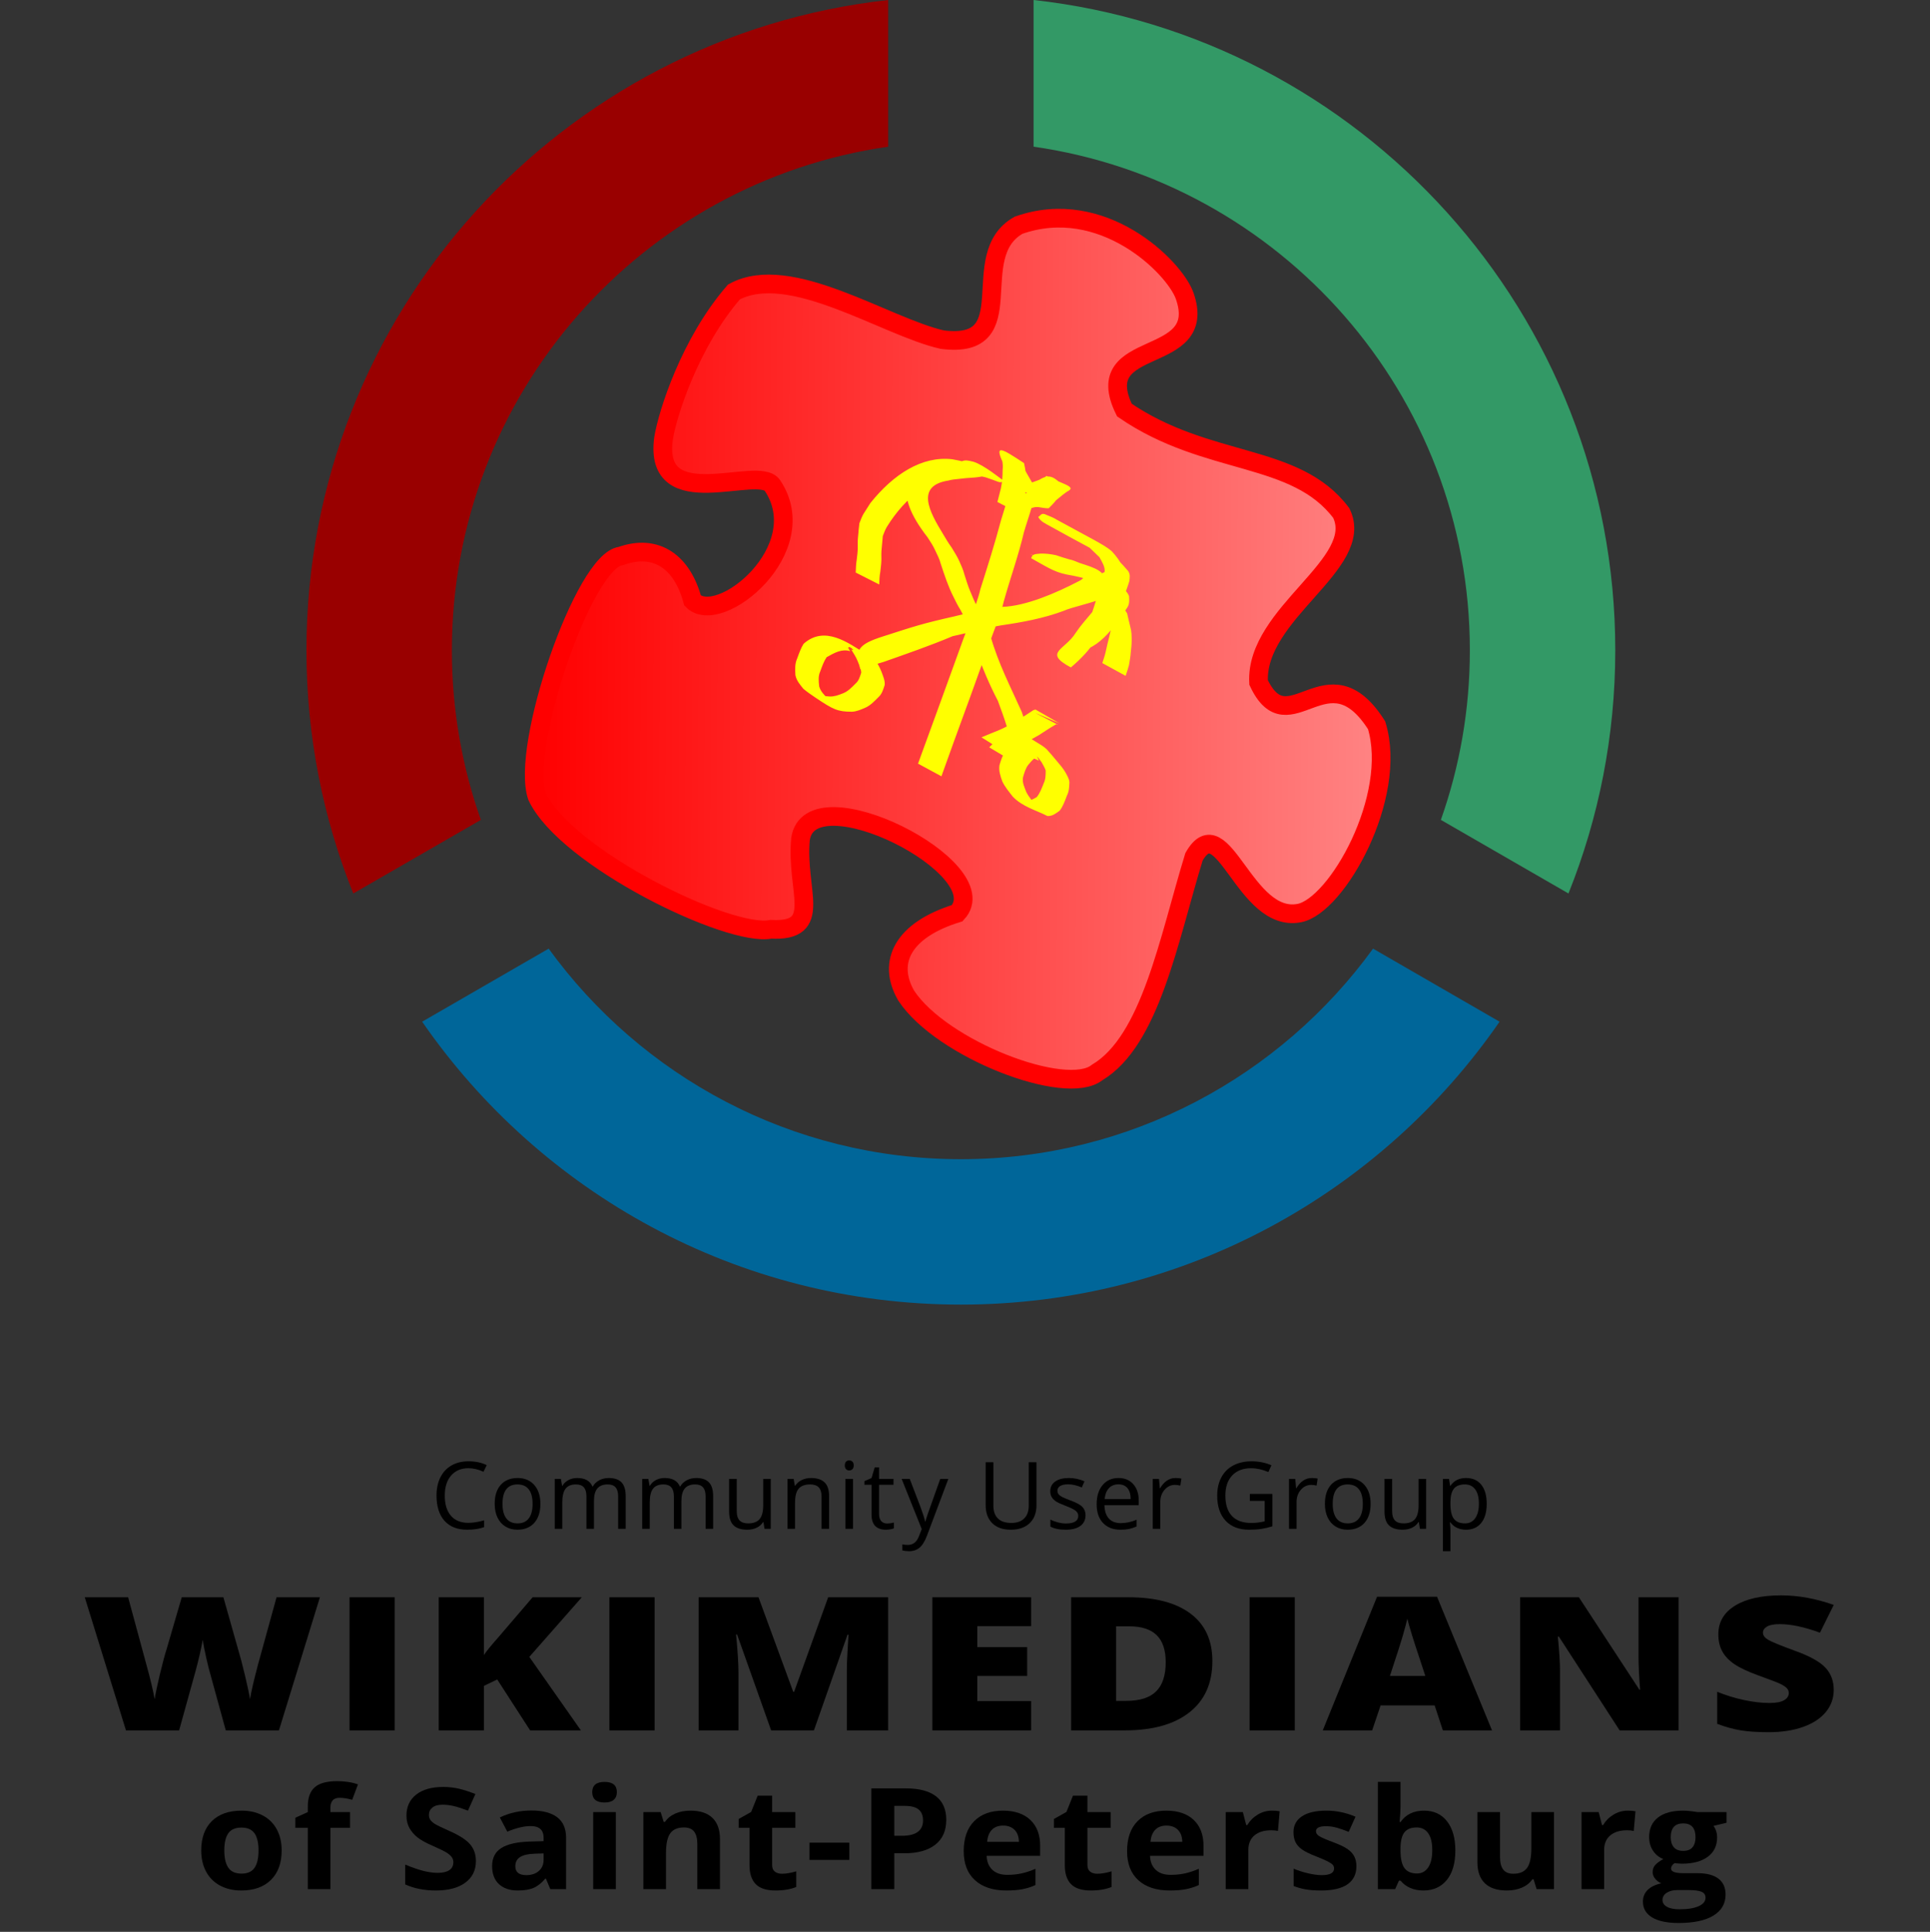 <?xml version="1.0" encoding="utf-8"?>
<!-- Generator: Adobe Illustrator 16.0.0, SVG Export Plug-In . SVG Version: 6.00 Build 0)  -->
<!DOCTYPE svg PUBLIC "-//W3C//DTD SVG 1.1//EN" "http://www.w3.org/Graphics/SVG/1.1/DTD/svg11.dtd">
<svg version="1.1"
	 id="svg2848" xmlns:svg="http://www.w3.org/2000/svg" xmlns:dc="http://purl.org/dc/elements/1.1/" xmlns:inkscape="http://www.inkscape.org/namespaces/inkscape" xmlns:rdf="http://www.w3.org/1999/02/22-rdf-syntax-ns#" xmlns:sodipodi="http://sodipodi.sourceforge.net/DTD/sodipodi-0.dtd" xmlns:cc="http://web.resource.org/cc/" sodipodi:docbase="/home/fizyk/anizo/wiki/SVG/promocja" inkscape:version="0.44.1" sodipodi:version="0.32" sodipodi:docname="Wikimedia_Community_Logo.svg"
	 xmlns="http://www.w3.org/2000/svg" xmlns:xlink="http://www.w3.org/1999/xlink" x="0px" y="0px" width="765.865px"
	 height="766.718px" viewBox="30.313 636.916 765.865 766.718" enable-background="new 30.313 636.916 765.865 766.718"
	 xml:space="preserve">
<rect x="30.313" y="636.916" width="765.865" height="766.718" fill="#333333" stroke="none"/>
<rect x="229.994" y="769.064" fill="none" width="100.625" height="205.408"/>
<sodipodi:namedview  height="900px" width="900px" pagecolor="#ffffff" bordercolor="#666666" gridtolerance="10.0" inkscape:cx="450" guidetolerance="10.0" inkscape:cy="450" objecttolerance="10.0" borderopacity="1.0" inkscape:zoom="0.51444444" id="base" inkscape:pageopacity="0.0" inkscape:pageshadow="2" inkscape:window-height="670" inkscape:window-width="950" inkscape:current-layer="svg2848" inkscape:window-x="0" inkscape:window-y="0">
	</sodipodi:namedview>
<g id="layer1" transform="matrix(2,0,0,2,-61.438,-67.125)">
	<path id="path4005" fill="#006699" d="M236.522,610.91c44.308,0,83.451-22.231,106.885-56.139l-25.104-14.499
		c-18.356,25.306-48.149,41.784-81.781,41.784c-33.633,0-63.426-16.478-81.783-41.784l-25.102,14.499
		C153.072,588.679,192.215,610.91,236.522,610.91z"/>
	<path id="path4003" fill="#339966" d="M357.077,529.325c5.983-14.92,9.286-31.205,9.286-48.256
		c0-66.798-50.522-121.865-115.414-129.048v29.107c48.915,7.011,86.562,49.096,86.562,99.941c0,11.798-2.029,23.122-5.753,33.65
		L357.077,529.325z"/>
	<path id="path3918" fill="#990000" d="M115.968,529.325l25.318-14.605c-3.723-10.528-5.751-21.853-5.751-33.65
		c0-50.845,37.646-92.93,86.561-99.941v-29.107c-64.893,7.184-115.415,62.25-115.415,129.048
		C106.681,498.12,109.985,514.405,115.968,529.325z"/>
</g>
<linearGradient id="path2335_1_" gradientUnits="userSpaceOnUse" x1="225.08" y1="-56.368" x2="590.12" y2="-56.368" gradientTransform="matrix(0.92 0.127 0.004 -0.94 35.835 783.841)">
	<stop  offset="0" style="stop-color:#FF0000"/>
	<stop  offset="1" style="stop-color:#FF8484"/>
</linearGradient>
<path id="path2335" fill="url(#path2335_1_)" stroke="#FF0000" stroke-width="7.419" d="M465.69,1062.566
	c21.162-12.636,28.346-52.676,38.423-85.59c11.451-20.049,20.093,26.476,41.749,22.333c14.942-2.8,39.352-46.191,30.721-74.538
	c-19.601-30.905-34.807,8.618-46.845-17.019c-1.389-27.531,42.657-47.029,32.821-67.205c-18.189-24.226-53.064-18.235-86.059-40.877
	c-14.38-29.356,34.015-16.756,23.881-45.435c-4.164-11.487-32.707-39.662-65.884-27.921c-21.403,12.038,2.743,49.53-30.274,45.398
	c-22.528-5.072-60.468-30.997-82.663-18.924c-17.421,20.072-26.361,48.234-27.956,58.195c-4.074,30.825,37.354,10.444,43.162,18.523
	c17.168,25.442-21.139,56.496-31.628,45.744c-3.971-14.931-14.15-22.781-28.449-17.651c-14.449,1.446-40.086,75.788-33.246,95.437
	c11.613,24.559,76.477,56.072,92.75,52.697c21.186,1.103,9.858-15.114,11.774-35.782c3.765-26.303,78.646,11.694,62.201,29.391
	c-21.701,6.702-27.91,19.509-20.244,32.742C403.856,1053.259,453.364,1072.47,465.69,1062.566z"/>
<path id="path5866" fill="#FFFF00" d="M439.776,838.034c-0.998,3.433-2.18,6.795-3.179,10.249
	c-2.18,9.308-5.429,18.212-7.987,27.404c-0.436,1.985-1.113,3.868-1.721,5.784c-0.907,2.571-1.859,5.107-2.824,7.666
	c-1.526,4.373-3.098,8.722-4.693,13.084c-0.746,2.009-1.412,4.017-2.158,6.013c-0.677,1.894-1.366,3.765-2.031,5.624
	c-0.688,1.813-1.354,3.694-2.02,5.53c-2.95,8.034-5.876,16.137-8.756,24.192c-0.161,0.506-0.345,0.976-0.505,1.446l-9.296-5.037
	c5.233-14.23,10.386-28.52,15.562-42.784c0.723-1.985,1.435-3.982,2.158-5.968c0.872-2.352,1.778-4.706,2.628-7.104
	c0.93-2.536,1.825-5.084,2.708-7.655c0.62-1.882,1.251-3.763,1.676-5.702c2.869-9.09,5.761-18.11,8.194-27.36
	c1.01-3.431,2.204-6.816,2.961-10.328L439.776,838.034z M432.983,934.515c-1.091-2.983-2.101-5.979-3.064-9.008
	c-1.079-3.489-2.33-6.966-3.626-10.455c-3.283-6.244-6.037-12.877-8.631-19.774c-1.423-3.327-2.559-6.702-3.649-10.121
	c-0.482-2.237-1.526-4.2-2.593-6.221c-1.056-1.652-1.871-3.385-2.754-5.152c-2.077-4.063-3.558-8.584-5.061-13.151
	c-0.459-1.848-1.366-3.535-2.181-5.278c-0.814-1.849-1.951-3.501-3.053-5.211c-14.058-18.029-9.708-27.933,8.883-29.608
	c1.607-0.093,3.167-0.322,4.706-0.529c1.549-0.71,2.972-0.183,4.636,0.173c4.166,1.274,10.822,6.748,11.946,7.518
	c-1.09,1.101-1.928,0.481-3.362-0.012c-1.239-0.471-2.467-0.873-3.707-1.308c-1.538-0.414-3.076-0.7-4.636-0.999
	c-1.951-0.62-3.891-0.597-5.842-0.54c-11.178,1.849-21.299,9.101-28.782,21.231c-0.677,1.124-1.102,2.387-1.583,3.593
	c-0.161,1.606-0.275,3.189-0.436,4.762c-0.184,1.491-0.161,3.052-0.126,4.567c-0.023,1.664-0.264,3.271-0.437,4.889
	c-0.321,1.63-0.378,3.282-0.424,5.004l-9.33-4.728c0.057-1.757,0.126-3.479,0.401-5.152c0.184-1.539,0.402-3.076,0.402-4.706
	c-0.012-1.562-0.035-3.133,0.149-4.659c0.161-1.688,0.276-3.374,0.505-5.038c0.505-1.297,0.964-2.594,1.641-3.753
	c0.93-1.423,1.825-2.846,2.732-4.292c9.123-11.385,20.416-18.752,32.442-17.375c1.503,0.275,3.042,0.597,4.556,0.941
	c1.228,0.424,2.513,0.814,3.787,1.159c0.838,0.401,2.02,0.757,2.594,1.457c15.848,9.065,10.007,5.509,6.151,3.741
	c-1.573-0.551-2.823-1.263-4.304-0.608c-1.595,0.299-3.179,0.539-4.832,0.632c-1.699,0.114-3.432,0.229-5.095,0.471
	c-1.458,0.171-2.938,0.251-4.361,0.666c-13.186,2.076-7.505,12.428-2.055,21.322c1.068,1.79,2.089,3.557,3.316,5.21
	c1.056,1.756,2.181,3.477,3.03,5.347c0.803,1.814,1.641,3.604,2.112,5.532c0.711,2.181,1.354,4.396,2.249,6.495
	c0.872,2.182,1.813,4.338,2.892,6.428c0.849,1.732,1.733,3.419,2.743,5.096c0.964,2.11,1.985,4.177,2.491,6.448
	c3.052,10.766,7.941,20.084,12.303,29.85c1.181,3.466,2.318,6.943,3.488,10.409c1.021,3.076,2.043,6.07,3.328,9.02L432.983,934.515z
	 M380.778,889.483c12.417-4.006,15.71-5.119,28.254-7.931c3.213-0.85,6.438-1.596,9.721-2.203c3.11-0.506,6.243-0.964,9.318-1.572
	c9.398-0.298,21.482-5.59,30.193-10.122c2.41-1.113,1.205-1.584,3.856-1.883c2.559,0.08,4.499-0.711,6.53-1.824
	c0.286-2.02-1.044-4.028-2.055-5.888c-18.041-17.72-15.275-12.118,7.104,0.906c1.516,1.412,2.881,2.962,4.234,4.512
	c0.976,1.444,0.677,2.513,0.54,4.05c-0.62,2.112-1.399,4.097-2.157,6.152c-1.848,6.024-3.328-1.963-4.924,4.028
	c-3.833,10.558-7.573,16.857-16.135,24.11c-11.145-5.968-2.342-6.886,1.87-13.657c1.986-2.983,4.35-5.588,6.599-8.296
	c1.848-1.894,3.247-4.259,4.545-6.646c1.101-1.354,0.678-2.536,0.551-4.132c-0.906-1.228-2.169-2.168-3.362-3.167
	c-2.192-2.56-17.089-10.547,4.876,2.192c-2.214-0.815-4.476-0.999-6.689-1.103c-1.596-0.046-3.156-0.563-4.717-0.997
	c-1.779-0.426-3.512-0.759-5.291-1.068c-5.291-1.044-8.595-3.443-14.15-6.483c0.62-1.871,1.928-1.606,3.719-1.825
	c2.043-0.068,4.107,0.195,6.174,0.643c1.722,0.631,3.501,1.124,5.222,1.641c1.412,0.265,2.766,0.873,4.145,1.446
	c6.746,2.192,9.696,3.019,10.948,8.229c-0.391,1.378,0.274,2.388,0.677,3.661c2.903,2.101,5.187,4.786,7.206,8.103
	c0.436,1.813,0.815,3.66,1.297,5.496c0.506,1.769,0.482,3.479,0.506,5.222c0,1.619-0.173,3.19-0.356,4.798
	c-0.115,1.675-0.414,3.305-0.7,4.969c-0.355,1.458-0.85,2.881-1.343,4.314l-9.25-5.072c0.437-1.388,0.931-2.73,1.274-4.199
	c1.824-9.066,5.325-15.562-0.919-19.797c-1.158-1.687-2.271-3.293-3.867-4.556c-1.227-1.044-2.559-2.054-3.477-3.489
	c-0.333-1.4-0.712-2.73-0.505-4.188c2.409,1.01,6.105,0.401,7.161,2.938c-1.332-0.608-2.652-1.319-4.052-1.652
	c-1.744-0.47-3.523-0.884-5.29-1.642c-2.032-0.481-3.993-1.021-6.049-0.871c-0.779,0.067-3.339,0.826-2.788-0.517
	c-16.273-8.688-8.791-4.212-4.293-3.328c1.746,0.31,3.49,0.666,5.234,0.941c1.596,0.481,3.109,1.031,4.67,1.217
	c2.307,0.125,4.58,0.229,6.875,0.859c4.51,2.376,9.594,4.006,13.461,7.862c1.193,1.17,2.56,2.18,3.169,3.844
	c0.103,1.87,0.229,3.339-0.907,4.854c-6.105,9.422-13.933,19.533-23.538,16.238c1.044-0.723,2.237-1.343,3.041-2.49
	c1.286-1.066,2.778-1.95,3.604-3.5c0.643-1.63,1.354-3.305,1.859-4.992c0.745-1.997,1.479-3.993,2.088-5.99
	c0.952-2.984,1.848-5.944,2.675-8.929c0.688-2.031,1.479-4.017,1.983-6.07c-0.206-1.217,0.346-2.112-0.826-3.202
	c-1.388-1.412-2.754-2.869-4.269-4.143c-0.265-0.207-0.551-0.426-0.849-0.631c2.777,1.491,5.589,2.994,8.377,4.532
	c-1.135-0.643-2.295-1.263-3.351-1.848c-2.055-1.102-4.028-2.17-5.991-3.271c-5.117-2.755-10.259-5.532-15.354-8.378
	c-1.676-0.964-3.626-1.732-4.579-3.58c1.066-0.632,1.228-1.905,3.293-0.815c1.423,0.563,2.801,1.09,4.133,1.939
	c4.956,2.686,9.938,5.359,14.872,8.068c2.33,1.33,4.763,2.593,6.887,4.406c1.823,1.951,3.339,4.04,4.556,6.461
	c1.204,2.468,2.525,4.648,1.71,7.149c-1.929,1.722-4.075,2.216-6.84,2.296c-2.548,0.298,2.926,1.423,0.551,2.444
	c-1.676,0.861-2.33-0.459-3.982,0.425c-1.905,1.228-12.842,3.719-14.885,4.809c-8.194,3.087-16.698,4.613-25.076,5.841
	c-3.293,0.585-6.552,1.263-9.766,2.112c-3.179,0.723-6.289,1.492-9.456,2.191c-9.031,3.821-18.212,6.967-27.394,10.213
	c-3.053,0.942-6.197,1.723-9.17,2.916C369.427,895.025,370.598,892.707,380.778,889.483z M369.244,896.666
	c0.458-2.8-4.074-4.223-1.492-1.285c-3.466-1.055-6.232,0.608-9.411,2.365c-1.125,1.663-1.813,3.649-2.524,5.6
	c-0.872,1.916-0.666,3.879-0.425,6.025c0.586,2.031,1.917,3.259,3.294,4.694c1.664,1.181,3.374,2.248,5.026,3.442
	c-14.689-6.887-8.813-4.373-4.177-4.155c1.824,0.069,3.454-0.55,5.072-1.182c2.123-0.758,3.661-2.388,5.21-3.96
	c1.297-1.101,1.721-2.696,2.249-4.314c-0.057-1.561-0.826-3.053-1.4-4.545c-0.666-1.698-1.675-3.213-2.628-4.762
	c-7.585-2.617,7.437,2.605,9.56,4.085c0.93,1.607,1.905,3.225,2.56,4.992c0.62,1.71,1.377,3.363,1.228,5.096
	c-0.597,1.824-1.079,3.593-2.479,4.831c-1.642,1.642-3.191,3.352-5.348,4.258c-1.676,0.711-3.328,1.469-5.222,1.537
	c-5.704,0-7.414-0.906-14.288-5.496c-1.653-1.125-3.374-2.272-4.958-3.615c-1.332-1.688-2.708-3.167-3.145-5.429
	c-0.115-2.283-0.252-4.464,0.666-6.506c0.757-2.044,1.458-4.133,2.593-5.923c8.32-7.391,17.582-0.527,25.145,4.339
	c1.526,1.228,3.041,2.421,4.602,3.626L369.244,896.666z M419.796,929.546c2.204-0.964,4.487-1.825,6.725-2.755
	c2.536-1.055,4.889-2.397,7.276-3.729c2.089-1.297,4.074-2.73,6.175-4.027c0.332-0.345,0.826-0.368,1.263-0.517
	c3.121,1.813,6.334,3.626,9.479,5.474l-9.64-4.143c3.018,1.561,6.048,3.121,9.043,4.705c-1.103,0.069,0.321-0.746-1.147,0.08
	c-2.158,1.251-4.178,2.605-6.278,3.971c-2.387,1.319-4.738,2.777-7.287,3.845c-2.204,0.884-4.418,1.733-6.542,2.789L419.796,929.546
	z M443.356,936.546c-2.203,0.62-3.58,2.192-5.003,3.925c-1.125,1.446-1.572,3.236-2.089,4.97c-0.378,2.077,0.586,3.901,1.308,5.818
	c1.079,2.134,2.629,3.845,4.166,5.646c-0.838-0.127,3.053,2.111,2.25,1.642c-2.273-1.193-4.5-2.618-6.726-3.972
	c1.858,0.391,2.984-0.517,4.43-1.286c1.332-1.561,2.042-3.637,2.823-5.576c0.734-1.561,0.758-3.179,0.758-5.005
	c-0.402-1.181-1.056-2.237-1.641-3.293c-1.091-1.561-2.318-2.983-3.524-4.406c-1.217-1.63-2.64-3.03-4.051-4.453
	c-1.205-1.01-2.547-1.699-3.89-2.479c12.979,6.69,9.26,2.938,4.843,5.933c-1.928,1.469-3.649,3.099-5.451,4.705l-8.699-5.198
	c1.688-1.63,3.409-3.34,5.199-4.912c4.832-4.166,5.521-1.917,13.84,3.042c1.308,0.803,2.64,1.549,3.788,2.662
	c1.377,1.526,2.685,3.029,3.972,4.613c1.25,1.503,2.568,2.961,3.533,4.682c0.62,1.206,1.4,2.399,1.491,3.753
	c-0.08,1.929-0.138,3.742-1.008,5.371c-0.793,2.09-1.539,4.27-2.87,5.944c-1.504,1.056-2.755,2.182-4.82,2.124
	c-4.521-2.329-9.984-3.685-13.817-7.758c-1.469-1.894-3.03-3.729-4.097-5.945c-0.769-2.203-1.526-4.315-1.125-6.542
	c0.585-1.87,1.113-3.799,2.33-5.336c1.4-1.825,2.823-3.568,5.038-4.361L443.356,936.546z M426.108,836.142
	c0.459-1.813,0.918-3.627,1.389-5.405c0.505-2.353,0.677-4.774,0.677-7.253c0.298-2.445-0.265-4.672-1.021-7.035
	c5.612,1.4,8.148,3.122,10.593,8.309c1.743,2.915,3.396,5.956,5.106,8.837c-7.517-4.844-8.021-3.19-0.125-6.243
	c5.244-3.225,6.197,0.046,11.957,4.063c-1.893,1.217-3.603,2.64-5.336,4.085c-0.86,1.171-1.927,2.146-2.88,3.146
	c-1.263,0.046-2.616-0.242-3.902-0.437c-1.548-0.229-2.847,0.321-4.211,0.804c-0.425,0.114-0.677,0.527-1.022,0.78l-9.112-5.383
	c0.345-0.355,0.62-0.86,1.125-1.067c1.389-0.597,2.72-1.331,4.384-1.216c1.251,0.091,2.547,0.022,3.764,0.643
	c0.815-0.666,2.112-1.492,2.811-2.686c1.733-1.469,3.536-2.892,5.291-4.281c7.976,4.039,13.577,4.442,5.876,7.15
	c-7.138,2.8-9.135,3.156-18.155-3.386c-1.549-3.041-3.259-6.024-5.003-8.985c-3.397-7.391-0.689-5.83,8.354,0.138
	c0.551,2.502,1.01,4.958,0.77,7.448c-0.036,2.536-0.116,5.049-0.655,7.448c-0.471,1.79-0.999,3.58-1.262,5.439L426.108,836.142z"/>
<g>
	<path d="M216.179,1219.633c-2.895,0-5.179,0.967-6.855,2.9c-1.675,1.933-2.513,4.58-2.513,7.939c0,3.457,0.808,6.128,2.423,8.013
		c1.615,1.886,3.918,2.827,6.909,2.827c1.837,0,3.933-0.331,6.287-0.993v2.692c-1.826,0.686-4.077,1.029-6.755,1.029
		c-3.879,0-6.873-1.181-8.98-3.541s-3.162-5.715-3.162-10.063c0-2.723,0.507-5.107,1.522-7.154c1.015-2.048,2.48-3.626,4.396-4.734
		c1.916-1.107,4.17-1.662,6.765-1.662c2.762,0,5.176,0.506,7.242,1.518l-1.297,2.639
		C220.166,1220.104,218.173,1219.633,216.179,1219.633z"/>
	<path d="M244.758,1233.762c0,3.228-0.811,5.748-2.432,7.561c-1.621,1.813-3.861,2.719-6.72,2.719c-1.765,0-3.333-0.416-4.702-1.246
		c-1.369-0.832-2.426-2.023-3.171-3.578c-0.745-1.553-1.117-3.372-1.117-5.455c0-3.229,0.804-5.742,2.414-7.543
		c1.609-1.801,3.843-2.701,6.702-2.701c2.762,0,4.957,0.922,6.584,2.764C243.944,1228.125,244.758,1230.617,244.758,1233.762z
		 M229.715,1233.762c0,2.529,0.504,4.456,1.513,5.781c1.009,1.324,2.492,1.986,4.45,1.986s3.444-0.659,4.458-1.978
		c1.015-1.319,1.522-3.249,1.522-5.79c0-2.518-0.507-4.43-1.522-5.736c-1.015-1.307-2.513-1.961-4.495-1.961
		c-1.958,0-3.435,0.645-4.432,1.934C230.213,1229.287,229.715,1231.208,229.715,1233.762z"/>
	<path d="M275.613,1243.68v-12.881c0-1.578-0.336-2.762-1.009-3.551c-0.672-0.788-1.717-1.184-3.134-1.184
		c-1.862,0-3.237,0.536-4.125,1.608c-0.889,1.072-1.333,2.722-1.333,4.95v11.057h-2.991v-12.881c0-1.578-0.336-2.762-1.009-3.551
		c-0.673-0.788-1.724-1.184-3.153-1.184c-1.874,0-3.246,0.563-4.116,1.689c-0.871,1.127-1.306,2.973-1.306,5.537v10.389h-2.991
		v-19.801h2.432l0.486,2.71h0.145c0.564-0.964,1.36-1.716,2.387-2.259c1.027-0.541,2.177-0.813,3.45-0.813
		c3.087,0,5.104,1.12,6.053,3.36h0.144c0.588-1.036,1.441-1.854,2.558-2.457c1.117-0.603,2.39-0.903,3.819-0.903
		c2.234,0,3.906,0.575,5.017,1.726s1.667,2.989,1.667,5.519v12.918H275.613z"/>
	<path d="M310.316,1243.68v-12.881c0-1.578-0.336-2.762-1.009-3.551c-0.672-0.788-1.717-1.184-3.134-1.184
		c-1.862,0-3.237,0.536-4.125,1.608c-0.889,1.072-1.333,2.722-1.333,4.95v11.057h-2.991v-12.881c0-1.578-0.336-2.762-1.009-3.551
		c-0.673-0.788-1.724-1.184-3.153-1.184c-1.874,0-3.246,0.563-4.116,1.689c-0.871,1.127-1.306,2.973-1.306,5.537v10.389h-2.991
		v-19.801h2.432l0.486,2.71h0.145c0.564-0.964,1.36-1.716,2.387-2.259c1.027-0.541,2.177-0.813,3.45-0.813
		c3.087,0,5.104,1.12,6.053,3.36h0.144c0.588-1.036,1.441-1.854,2.558-2.457c1.117-0.603,2.39-0.903,3.819-0.903
		c2.234,0,3.906,0.575,5.017,1.726s1.667,2.989,1.667,5.519v12.918H310.316z"/>
	<path d="M322.669,1223.879v12.846c0,1.613,0.366,2.818,1.099,3.613c0.732,0.795,1.879,1.191,3.441,1.191
		c2.065,0,3.576-0.565,4.531-1.697c0.955-1.133,1.432-2.981,1.432-5.547v-10.406h2.99v19.801h-2.468l-0.433-2.656h-0.162
		c-0.612,0.977-1.462,1.723-2.549,2.24c-1.087,0.519-2.327,0.777-3.72,0.777c-2.402,0-4.201-0.572-5.396-1.717
		c-1.195-1.144-1.792-2.975-1.792-5.492v-12.953H322.669z"/>
	<path d="M356.324,1243.68v-12.809c0-1.614-0.367-2.818-1.099-3.613c-0.733-0.795-1.88-1.193-3.441-1.193
		c-2.066,0-3.579,0.561-4.54,1.681c-0.961,1.12-1.441,2.969-1.441,5.546v10.389h-2.991v-19.801h2.432l0.486,2.71h0.145
		c0.612-0.976,1.471-1.731,2.576-2.268c1.104-0.535,2.335-0.804,3.693-0.804c2.378,0,4.167,0.575,5.369,1.726
		c1.201,1.15,1.801,2.989,1.801,5.519v12.918H356.324z"/>
	<path d="M365.556,1218.514c0-0.688,0.168-1.189,0.504-1.509c0.336-0.319,0.757-0.479,1.261-0.479c0.48,0,0.895,0.163,1.243,0.488
		s0.522,0.825,0.522,1.5c0,0.674-0.174,1.177-0.522,1.508c-0.348,0.332-0.763,0.497-1.243,0.497c-0.504,0-0.925-0.165-1.261-0.497
		C365.724,1219.69,365.556,1219.188,365.556,1218.514z M368.799,1243.68h-2.991v-19.801h2.991V1243.68z"/>
	<path d="M382.318,1241.566c0.528,0,1.039-0.039,1.531-0.118c0.493-0.078,0.883-0.159,1.171-0.243v2.294
		c-0.324,0.156-0.801,0.286-1.432,0.389c-0.63,0.102-1.198,0.153-1.702,0.153c-3.819,0-5.729-2.018-5.729-6.053v-11.779h-2.828
		v-1.445l2.828-1.246l1.261-4.228h1.729v4.589h5.729v2.33h-5.729v11.653c0,1.192,0.282,2.107,0.847,2.746
		C380.559,1241.247,381.333,1241.566,382.318,1241.566z"/>
	<path d="M388.112,1223.879h3.207l4.324,11.291c0.949,2.578,1.537,4.438,1.765,5.583h0.145c0.156-0.614,0.483-1.665,0.981-3.152
		s2.129-6.062,4.891-13.722h3.207l-8.485,22.547c-0.841,2.229-1.823,3.809-2.945,4.742c-1.123,0.934-2.501,1.4-4.134,1.4
		c-0.913,0-1.814-0.103-2.703-0.307v-2.403c0.661,0.145,1.399,0.217,2.216,0.217c2.054,0,3.519-1.156,4.396-3.469l1.099-2.818
		L388.112,1223.879z"/>
	<path d="M441.605,1217.267v17.091c0,3.011-0.907,5.378-2.72,7.1c-1.814,1.723-4.306,2.584-7.477,2.584
		c-3.17,0-5.624-0.867-7.359-2.602c-1.736-1.734-2.604-4.119-2.604-7.154v-17.019h3.063v17.235c0,2.204,0.6,3.896,1.801,5.076
		c1.201,1.181,2.966,1.771,5.296,1.771c2.222,0,3.933-0.594,5.134-1.78c1.201-1.186,1.802-2.888,1.802-5.104v-17.199H441.605z"/>
	<path d="M461.076,1238.277c0,1.844-0.684,3.265-2.053,4.264c-1.369,1-3.291,1.5-5.766,1.5c-2.618,0-4.66-0.416-6.125-1.246v-2.783
		c0.948,0.482,1.966,0.861,3.053,1.139s2.136,0.416,3.144,0.416c1.561,0,2.762-0.25,3.604-0.75c0.84-0.5,1.26-1.262,1.26-2.285
		c0-0.771-0.332-1.431-0.998-1.979c-0.668-0.548-1.967-1.195-3.9-1.942c-1.838-0.687-3.145-1.285-3.919-1.798
		c-0.775-0.512-1.351-1.093-1.729-1.743s-0.567-1.427-0.567-2.331c0-1.613,0.654-2.887,1.963-3.82s3.104-1.4,5.387-1.4
		c2.125,0,4.203,0.434,6.232,1.301l-1.063,2.439c-1.982-0.819-3.777-1.229-5.387-1.229c-1.418,0-2.486,0.223-3.207,0.668
		c-0.72,0.445-1.081,1.06-1.081,1.843c0,0.53,0.135,0.981,0.405,1.354c0.271,0.374,0.706,0.729,1.306,1.066
		c0.6,0.337,1.754,0.825,3.459,1.463c2.342,0.855,3.924,1.717,4.746,2.584C460.666,1235.875,461.076,1236.965,461.076,1238.277z"/>
	<path d="M474.928,1244.041c-2.919,0-5.222-0.892-6.909-2.674s-2.531-4.258-2.531-7.426c0-3.191,0.784-5.727,2.352-7.605
		s3.672-2.818,6.314-2.818c2.474,0,4.432,0.816,5.872,2.448c1.441,1.632,2.162,3.784,2.162,6.458v1.897h-13.602
		c0.061,2.324,0.646,4.089,1.757,5.294c1.11,1.204,2.675,1.807,4.693,1.807c2.125,0,4.227-0.446,6.305-1.338v2.674
		c-1.057,0.458-2.057,0.786-2.999,0.985C477.399,1243.941,476.261,1244.041,474.928,1244.041z M474.117,1226.029
		c-1.586,0-2.85,0.518-3.792,1.553c-0.943,1.036-1.499,2.47-1.667,4.301h10.323c0-1.892-0.421-3.34-1.262-4.346
		C476.879,1226.532,475.678,1226.029,474.117,1226.029z"/>
	<path d="M496.758,1223.518c0.877,0,1.664,0.072,2.36,0.217l-0.414,2.782c-0.817-0.181-1.538-0.271-2.162-0.271
		c-1.598,0-2.964,0.65-4.099,1.951s-1.702,2.92-1.702,4.859v10.623h-2.99v-19.801h2.468l0.343,3.668h0.144
		c0.732-1.289,1.615-2.283,2.648-2.981C494.386,1223.867,495.522,1223.518,496.758,1223.518z"/>
	<path d="M526.275,1229.841h8.953v12.845c-1.394,0.446-2.811,0.783-4.252,1.012c-1.44,0.229-3.11,0.344-5.008,0.344
		c-3.987,0-7.092-1.189-9.313-3.568c-2.223-2.378-3.333-5.712-3.333-10c0-2.746,0.55-5.151,1.648-7.217s2.681-3.644,4.747-4.733
		c2.065-1.09,4.485-1.636,7.26-1.636c2.811,0,5.429,0.519,7.854,1.555l-1.188,2.709c-2.379-1.012-4.666-1.518-6.864-1.518
		c-3.207,0-5.711,0.958-7.512,2.873c-1.802,1.915-2.703,4.57-2.703,7.967c0,3.565,0.868,6.27,2.604,8.112s4.284,2.765,7.647,2.765
		c1.825,0,3.609-0.211,5.351-0.633v-8.13h-5.891V1229.841z"/>
	<path d="M550.827,1223.518c0.877,0,1.664,0.072,2.36,0.217l-0.414,2.782c-0.817-0.181-1.538-0.271-2.162-0.271
		c-1.598,0-2.964,0.65-4.099,1.951s-1.702,2.92-1.702,4.859v10.623h-2.99v-19.801h2.468l0.343,3.668h0.144
		c0.732-1.289,1.615-2.283,2.648-2.981C548.455,1223.867,549.591,1223.518,550.827,1223.518z"/>
	<path d="M574.203,1233.762c0,3.228-0.811,5.748-2.432,7.561c-1.622,1.813-3.862,2.719-6.72,2.719c-1.766,0-3.333-0.416-4.702-1.246
		c-1.369-0.832-2.426-2.023-3.171-3.578c-0.744-1.553-1.117-3.372-1.117-5.455c0-3.229,0.805-5.742,2.414-7.543
		s3.844-2.701,6.702-2.701c2.762,0,4.957,0.922,6.584,2.764C573.39,1228.125,574.203,1230.617,574.203,1233.762z M559.16,1233.762
		c0,2.529,0.505,4.456,1.514,5.781c1.009,1.324,2.492,1.986,4.449,1.986c1.958,0,3.444-0.659,4.459-1.978
		c1.015-1.319,1.522-3.249,1.522-5.79c0-2.518-0.508-4.43-1.522-5.736s-2.513-1.961-4.494-1.961c-1.958,0-3.436,0.645-4.432,1.934
		C559.659,1229.287,559.16,1231.208,559.16,1233.762z"/>
	<path d="M582.74,1223.879v12.846c0,1.613,0.366,2.818,1.099,3.613s1.879,1.191,3.44,1.191c2.065,0,3.576-0.565,4.531-1.697
		c0.954-1.133,1.432-2.981,1.432-5.547v-10.406h2.991v19.801h-2.469l-0.432-2.656h-0.162c-0.613,0.977-1.463,1.723-2.55,2.24
		c-1.087,0.519-2.327,0.777-3.72,0.777c-2.402,0-4.201-0.572-5.396-1.717c-1.195-1.144-1.793-2.975-1.793-5.492v-12.953H582.74z"/>
	<path d="M612.072,1244.041c-1.285,0-2.459-0.238-3.522-0.714c-1.063-0.476-1.954-1.207-2.675-2.194h-0.216
		c0.144,1.156,0.216,2.252,0.216,3.287v8.148h-2.99v-28.689h2.432l0.414,2.71h0.145c0.769-1.084,1.663-1.867,2.685-2.349
		c1.021-0.481,2.191-0.723,3.513-0.723c2.618,0,4.639,0.897,6.062,2.691c1.424,1.795,2.135,4.313,2.135,7.553
		c0,3.252-0.724,5.778-2.17,7.578C616.65,1243.141,614.642,1244.041,612.072,1244.041z M611.639,1226.064
		c-2.018,0-3.477,0.561-4.378,1.681c-0.9,1.12-1.363,2.902-1.387,5.348v0.669c0,2.781,0.462,4.772,1.387,5.971
		s2.408,1.797,4.45,1.797c1.705,0,3.041-0.692,4.008-2.077s1.45-3.294,1.45-5.728c0-2.469-0.483-4.362-1.45-5.682
		C614.752,1226.725,613.393,1226.064,611.639,1226.064z"/>
	<path d="M141.001,1323.68h-21.092l-6.323-23.017c-0.301-0.963-0.775-2.878-1.423-5.745c-0.648-2.866-1.122-5.263-1.422-7.19
		c-0.242,1.566-0.633,3.511-1.175,5.835c-0.542,2.325-1.077,4.463-1.603,6.414c-0.527,1.951-2.718,9.853-6.572,23.703H80.298
		l-16.35-52.826h17.208l7.182,26.485c1.626,5.854,2.739,10.515,3.342,13.983c0.391-2.457,1.091-5.793,2.101-10.009
		c1.008-4.215,1.949-7.708,2.823-10.479l5.827-19.981h16.53l5.646,19.981c0.963,3.204,1.942,6.901,2.936,11.093
		c0.993,4.191,1.655,7.323,1.987,9.395c0.391-2.674,1.46-7.311,3.207-13.911l7.317-26.558h17.208L141.001,1323.68z"/>
	<path d="M169.007,1323.68v-52.826h17.931v52.826H169.007z"/>
	<path d="M260.823,1323.68h-20.145l-13.053-20.198l-5.284,2.529v17.669h-17.931v-52.826h17.931v22.944
		c0.903-1.421,2.725-3.673,5.465-6.757l13.866-16.188h19.512l-20.822,23.667L260.823,1323.68z"/>
	<path d="M272.14,1323.68v-52.826h17.931v52.826H272.14z"/>
	<path d="M336.315,1323.68l-13.505-38.048h-0.406c0.632,6.48,0.948,11.515,0.948,15.104v22.944h-15.808v-52.826h23.757
		l13.775,37.506h0.361l13.505-37.506h23.803v52.826H366.35v-23.161c0-1.204,0.022-2.541,0.068-4.011
		c0.045-1.469,0.249-5.07,0.61-10.804h-0.407l-13.324,37.976H336.315z"/>
	<path d="M439.489,1323.68h-39.204v-52.826h39.204v11.454h-21.364v8.311h19.783v11.454h-19.783v9.973h21.364V1323.68z"/>
	<path d="M511.412,1296.146c0,8.816-3.033,15.609-9.102,20.379c-6.066,4.77-14.596,7.154-25.586,7.154h-21.363v-52.826h22.854
		c10.6,0,18.781,2.168,24.549,6.504C508.53,1281.693,511.412,1287.957,511.412,1296.146z M492.895,1296.652
		c0-4.842-1.197-8.431-3.592-10.768c-2.393-2.336-6.029-3.505-10.906-3.505h-5.195v29.593h3.975c5.42,0,9.395-1.259,11.924-3.775
		C491.629,1305.68,492.895,1301.832,492.895,1296.652z"/>
	<path d="M526.179,1323.68v-52.826h17.931v52.826H526.179z"/>
	<path d="M602.865,1323.68l-3.252-9.9h-21.454l-3.343,9.9h-19.602l21.544-53.043h23.803l21.815,53.043H602.865z M595.908,1302.072
		l-2.845-8.672c-0.663-1.927-1.469-4.42-2.417-7.479c-0.948-3.059-1.573-5.251-1.874-6.576c-0.271,1.229-0.807,3.252-1.604,6.07
		c-0.798,2.818-2.567,8.371-5.307,16.657H595.908z"/>
	<path d="M696.416,1323.68H673.02l-24.119-37.217h-0.406c0.572,5.854,0.858,10.322,0.858,13.405v23.812h-15.808v-52.826h23.305
		l24.029,36.711h0.271c-0.422-5.323-0.632-9.599-0.632-12.827v-23.884h15.898V1323.68z"/>
	<path d="M757.983,1307.637c0,3.276-1.038,6.185-3.116,8.727c-2.077,2.541-5.074,4.516-8.987,5.926
		c-3.915,1.408-8.507,2.113-13.776,2.113c-4.396,0-8.085-0.247-11.065-0.74c-2.98-0.494-6.083-1.355-9.305-2.584v-12.719
		c3.402,1.397,6.94,2.487,10.614,3.27c3.674,0.783,7.046,1.175,10.117,1.175c2.649,0,4.592-0.367,5.827-1.103
		c1.233-0.734,1.852-1.68,1.852-2.836c0-0.723-0.249-1.355-0.745-1.896c-0.497-0.543-1.295-1.09-2.395-1.645
		c-1.1-0.554-4.027-1.686-8.784-3.396c-4.307-1.565-7.536-3.083-9.688-4.553c-2.153-1.469-3.749-3.155-4.787-5.059
		c-1.039-1.902-1.559-4.155-1.559-6.757c0-4.865,2.213-8.659,6.64-11.382c4.426-2.722,10.508-4.083,18.247-4.083
		c6.835,0,13.805,1.265,20.911,3.794l-5.465,11.021c-6.173-2.264-11.502-3.396-15.988-3.396c-2.319,0-4.005,0.325-5.059,0.976
		c-1.055,0.65-1.581,1.458-1.581,2.421c0,1.036,0.67,1.964,2.01,2.782c1.34,0.819,4.976,2.313,10.907,4.48
		c5.691,2.048,9.644,4.246,11.856,6.594C756.876,1301.115,757.983,1304.072,757.983,1307.637z"/>
	<path d="M142.085,1371.34c0,4.977-1.414,8.869-4.24,11.676c-2.827,2.808-6.763,4.211-11.809,4.211
		c-3.161,0-5.948-0.643-8.363-1.928s-4.27-3.131-5.565-5.537c-1.296-2.406-1.944-5.213-1.944-8.422
		c0-4.994,1.403-8.877,4.211-11.648c2.807-2.771,6.753-4.156,11.838-4.156c3.161,0,5.948,0.639,8.363,1.914
		c2.415,1.276,4.27,3.108,5.565,5.496C141.437,1365.334,142.085,1368.132,142.085,1371.34z M119.323,1371.34
		c0,3.026,0.535,5.314,1.605,6.863c1.07,1.55,2.812,2.324,5.227,2.324c2.395,0,4.117-0.77,5.168-2.311
		c1.05-1.54,1.575-3.832,1.575-6.877c0-3.025-0.53-5.295-1.59-6.809c-1.06-1.513-2.797-2.27-5.212-2.27
		c-2.396,0-4.123,0.752-5.183,2.256S119.323,1368.296,119.323,1371.34z"/>
	<path d="M169.212,1362.371h-7.774v24.309h-8.981v-24.309h-4.947v-4.02l4.947-2.242v-2.242c0-3.481,0.923-6.024,2.768-7.629
		c1.845-1.604,4.8-2.406,8.864-2.406c3.102,0,5.86,0.429,8.275,1.285l-2.297,6.125c-1.806-0.528-3.475-0.793-5.006-0.793
		c-1.276,0-2.199,0.352-2.768,1.053c-0.569,0.702-0.854,1.6-0.854,2.693v1.914h7.774V1362.371z"/>
	<path d="M219.166,1375.578c0,3.609-1.398,6.453-4.196,8.531c-2.798,2.078-6.69,3.117-11.676,3.117
		c-4.594,0-8.657-0.802-12.191-2.406v-7.875c2.905,1.203,5.364,2.051,7.376,2.543c2.012,0.492,3.853,0.738,5.521,0.738
		c2.002,0,3.538-0.355,4.608-1.066c1.07-0.711,1.605-1.768,1.605-3.172c0-0.783-0.236-1.48-0.707-2.092
		c-0.471-0.61-1.163-1.198-2.076-1.764c-0.913-0.564-2.773-1.467-5.581-2.707c-2.631-1.148-4.604-2.251-5.919-3.309
		c-1.315-1.057-2.366-2.287-3.151-3.691c-0.785-1.403-1.178-3.044-1.178-4.922c0-3.536,1.291-6.316,3.873-8.34
		c2.581-2.023,6.149-3.035,10.704-3.035c2.238,0,4.373,0.246,6.405,0.738c2.032,0.492,4.156,1.186,6.375,2.078l-2.945,6.59
		c-2.297-0.875-4.196-1.485-5.698-1.832c-1.502-0.346-2.979-0.52-4.432-0.52c-1.728,0-3.053,0.374-3.976,1.121
		c-0.923,0.748-1.384,1.723-1.384,2.926c0,0.748,0.187,1.399,0.56,1.955c0.373,0.557,0.967,1.094,1.782,1.613
		c0.814,0.52,2.743,1.454,5.786,2.803c4.024,1.787,6.783,3.578,8.275,5.373C218.42,1370.771,219.166,1372.972,219.166,1375.578z"/>
	<path d="M248.678,1386.68l-1.737-4.156h-0.236c-1.512,1.769-3.067,2.994-4.667,3.678s-3.686,1.025-6.257,1.025
		c-3.161,0-5.649-0.838-7.465-2.516c-1.816-1.677-2.724-4.064-2.724-7.164c0-3.244,1.222-5.637,3.667-7.178
		c2.444-1.54,6.129-2.393,11.057-2.557l5.713-0.164v-1.34c0-3.099-1.708-4.648-5.124-4.648c-2.631,0-5.723,0.738-9.276,2.215
		l-2.974-5.633c3.788-1.841,7.99-2.762,12.603-2.762c4.417,0,7.804,0.894,10.16,2.68c2.355,1.787,3.533,4.503,3.533,8.148v20.371
		H248.678z M246.028,1372.516l-3.475,0.109c-2.611,0.073-4.555,0.511-5.831,1.313c-1.276,0.803-1.914,2.023-1.914,3.664
		c0,2.352,1.453,3.527,4.358,3.527c2.081,0,3.745-0.556,4.992-1.668c1.246-1.111,1.87-2.588,1.87-4.43V1372.516z"/>
	<path d="M265.322,1348.207c0-2.716,1.629-4.074,4.888-4.074s4.888,1.358,4.888,4.074c0,1.295-0.407,2.302-1.222,3.021
		c-0.815,0.721-2.037,1.08-3.667,1.08C266.951,1352.309,265.322,1350.941,265.322,1348.207z M274.686,1386.68h-8.981v-30.57h8.981
		V1386.68z"/>
	<path d="M316.007,1386.68h-8.981v-17.855c0-2.205-0.422-3.859-1.266-4.963c-0.844-1.103-2.189-1.654-4.034-1.654
		c-2.513,0-4.329,0.779-5.448,2.338c-1.119,1.559-1.679,4.143-1.679,7.752v14.383h-8.981v-30.57h6.861l1.208,3.91h0.5
		c1.001-1.477,2.38-2.593,4.137-3.35c1.757-0.756,3.754-1.135,5.993-1.135c3.828,0,6.733,0.962,8.716,2.885
		c1.982,1.924,2.974,4.699,2.974,8.326V1386.68z"/>
	<path d="M340.63,1380.582c1.57,0,3.455-0.318,5.654-0.957v6.207c-2.238,0.93-4.986,1.395-8.245,1.395
		c-3.592,0-6.208-0.843-7.848-2.529c-1.639-1.686-2.459-4.215-2.459-7.588v-14.738h-4.299v-3.527l4.947-2.789l2.591-6.453h5.742
		v6.508h9.217v6.262h-9.217v14.738c0,1.186,0.358,2.061,1.075,2.625C338.505,1380.3,339.452,1380.582,340.63,1380.582z"/>
	<path d="M351.532,1375.086v-6.836h15.813v6.836H351.532z"/>
	<path d="M405.809,1359.172c0,4.303-1.448,7.593-4.344,9.871c-2.896,2.279-7.013,3.418-12.353,3.418h-3.917v14.219h-9.128v-39.977
		h13.751c5.222,0,9.192,1.044,11.912,3.131C404.449,1351.922,405.809,1355.034,405.809,1359.172z M385.196,1365.516h3.004
		c2.807,0,4.907-0.515,6.301-1.545c1.394-1.029,2.091-2.529,2.091-4.498c0-1.986-0.584-3.454-1.752-4.402
		c-1.168-0.947-2.999-1.422-5.492-1.422h-4.152V1365.516z"/>
	<path d="M429.637,1387.227c-5.3,0-9.443-1.357-12.427-4.074c-2.984-2.716-4.476-6.563-4.476-11.539
		c0-5.122,1.379-9.082,4.138-11.881c2.758-2.798,6.571-4.197,11.44-4.197c4.653,0,8.275,1.23,10.866,3.691s3.887,5.861,3.887,10.199
		v4.047h-21.232c0.098,2.37,0.854,4.221,2.268,5.551c1.414,1.331,3.396,1.996,5.948,1.996c1.983,0,3.858-0.191,5.625-0.574
		c1.767-0.383,3.612-0.993,5.536-1.832v6.453c-1.571,0.729-3.25,1.271-5.036,1.627
		C434.388,1387.049,432.209,1387.227,429.637,1387.227z M428.371,1361.469c-1.904,0-3.396,0.561-4.476,1.682
		c-1.08,1.121-1.698,2.712-1.855,4.771h12.603c-0.04-2.06-0.618-3.65-1.737-4.771
		C431.787,1362.029,430.275,1361.469,428.371,1361.469z"/>
	<path d="M465.745,1380.582c1.57,0,3.455-0.318,5.654-0.957v6.207c-2.238,0.93-4.987,1.395-8.245,1.395
		c-3.593,0-6.209-0.843-7.848-2.529c-1.64-1.686-2.459-4.215-2.459-7.588v-14.738h-4.3v-3.527l4.947-2.789l2.592-6.453h5.742v6.508
		h9.217v6.262h-9.217v14.738c0,1.186,0.357,2.061,1.074,2.625C463.62,1380.3,464.568,1380.582,465.745,1380.582z"/>
	<path d="M494.463,1387.227c-5.301,0-9.443-1.357-12.427-4.074c-2.984-2.716-4.477-6.563-4.477-11.539
		c0-5.122,1.379-9.082,4.138-11.881c2.758-2.798,6.571-4.197,11.44-4.197c4.652,0,8.274,1.23,10.865,3.691
		c2.592,2.461,3.888,5.861,3.888,10.199v4.047h-21.231c0.098,2.37,0.854,4.221,2.268,5.551c1.413,1.331,3.396,1.996,5.948,1.996
		c1.982,0,3.857-0.191,5.624-0.574s3.612-0.993,5.536-1.832v6.453c-1.57,0.729-3.249,1.271-5.035,1.627
		C499.213,1387.049,497.034,1387.227,494.463,1387.227z M493.197,1361.469c-1.904,0-3.396,0.561-4.476,1.682
		c-1.08,1.121-1.699,2.712-1.855,4.771h12.604c-0.04-2.06-0.619-3.65-1.737-4.771
		C496.613,1362.029,495.101,1361.469,493.197,1361.469z"/>
	<path d="M535.076,1355.535c1.217,0,2.228,0.082,3.033,0.246l-0.678,7.82c-0.727-0.182-1.61-0.273-2.65-0.273
		c-2.866,0-5.1,0.684-6.699,2.051c-1.601,1.367-2.399,3.281-2.399,5.742v15.559h-8.981v-30.57h6.802l1.325,5.141h0.441
		c1.021-1.713,2.4-3.094,4.138-4.143C531.145,1356.06,533.034,1355.535,535.076,1355.535z"/>
	<path d="M568.564,1377.602c0,3.136-1.174,5.523-3.52,7.164s-5.855,2.461-10.527,2.461c-2.396,0-4.437-0.15-6.125-0.451
		s-3.269-0.742-4.741-1.326v-6.891c1.669,0.729,3.549,1.34,5.64,1.832s3.932,0.738,5.521,0.738c3.259,0,4.888-0.875,4.888-2.625
		c0-0.656-0.216-1.189-0.647-1.6s-1.178-0.875-2.238-1.395c-1.06-0.52-2.474-1.125-4.24-1.818c-2.532-0.984-4.393-1.896-5.58-2.734
		c-1.188-0.838-2.052-1.8-2.592-2.885c-0.54-1.084-0.81-2.42-0.81-4.006c0-2.716,1.134-4.816,3.401-6.303
		c2.268-1.485,5.481-2.229,9.644-2.229c3.966,0,7.823,0.803,11.573,2.406l-2.709,6.016c-1.649-0.656-3.19-1.193-4.623-1.613
		c-1.434-0.419-2.896-0.629-4.388-0.629c-2.65,0-3.976,0.666-3.976,1.996c0,0.748,0.427,1.395,1.281,1.941
		c0.854,0.547,2.724,1.358,5.609,2.434c2.571,0.967,4.456,1.869,5.653,2.707c1.197,0.839,2.081,1.805,2.65,2.898
		S568.564,1376.089,568.564,1377.602z"/>
	<path d="M595.396,1355.535c3.888,0,6.93,1.408,9.129,4.225c2.198,2.816,3.298,6.677,3.298,11.58c0,5.05-1.134,8.96-3.4,11.73
		c-2.268,2.771-5.355,4.156-9.262,4.156c-3.867,0-6.9-1.303-9.099-3.91h-0.619l-1.501,3.363h-6.861v-42.547h8.981v9.898
		c0,1.258-0.118,3.272-0.354,6.043h0.354C588.161,1357.049,591.274,1355.535,595.396,1355.535z M592.51,1362.207
		c-2.219,0-3.838,0.634-4.858,1.9c-1.021,1.268-1.551,3.359-1.59,6.275v0.902c0,3.281,0.524,5.633,1.575,7.055
		c1.05,1.422,2.714,2.133,4.991,2.133c1.845,0,3.313-0.788,4.402-2.365c1.09-1.576,1.634-3.869,1.634-6.877s-0.55-5.264-1.648-6.768
		C595.916,1362.959,594.414,1362.207,592.51,1362.207z"/>
	<path d="M640.073,1386.68l-1.208-3.91h-0.471c-0.962,1.422-2.326,2.521-4.094,3.295c-1.767,0.774-3.779,1.162-6.036,1.162
		c-3.868,0-6.783-0.961-8.746-2.885c-1.963-1.923-2.944-4.689-2.944-8.299v-19.934h8.981v17.855c0,2.206,0.422,3.86,1.266,4.963
		c0.844,1.104,2.189,1.654,4.034,1.654c2.513,0,4.329-0.779,5.448-2.338s1.679-4.143,1.679-7.752v-14.383h8.981v30.57H640.073z"/>
	<path d="M676.27,1355.535c1.217,0,2.228,0.082,3.033,0.246l-0.678,7.82c-0.727-0.182-1.61-0.273-2.65-0.273
		c-2.866,0-5.1,0.684-6.699,2.051c-1.601,1.367-2.399,3.281-2.399,5.742v15.559h-8.981v-30.57h6.802l1.325,5.141h0.441
		c1.021-1.713,2.4-3.094,4.138-4.143C672.338,1356.06,674.228,1355.535,676.27,1355.535z"/>
	<path d="M715.44,1356.109v4.238l-5.153,1.23c0.942,1.367,1.414,2.898,1.414,4.594c0,3.281-1.232,5.838-3.695,7.67
		c-2.464,1.832-5.886,2.748-10.263,2.748l-1.62-0.082l-1.324-0.137c-0.924,0.656-1.385,1.386-1.385,2.188
		c0,1.203,1.649,1.805,4.947,1.805h5.595c3.612,0,6.365,0.721,8.261,2.16c1.894,1.44,2.841,3.555,2.841,6.344
		c0,3.572-1.604,6.344-4.814,8.313s-7.818,2.953-13.825,2.953c-4.594,0-8.104-0.743-10.527-2.229
		c-2.425-1.486-3.637-3.568-3.637-6.248c0-1.842,0.618-3.382,1.855-4.621c1.236-1.239,3.052-2.123,5.447-2.652
		c-0.923-0.364-1.728-0.961-2.415-1.791c-0.687-0.829-1.03-1.709-1.03-2.639c0-1.166,0.363-2.137,1.09-2.912
		c0.726-0.774,1.776-1.535,3.15-2.283c-1.728-0.692-3.097-1.805-4.107-3.336c-1.012-1.531-1.517-3.336-1.517-5.414
		c0-3.336,1.168-5.915,3.504-7.738c2.336-1.822,5.674-2.734,10.013-2.734c0.922,0,2.017,0.078,3.283,0.232
		c1.266,0.155,2.076,0.27,2.429,0.342H715.44z M690.028,1391c0,1.148,0.593,2.051,1.781,2.707c1.188,0.656,2.852,0.984,4.991,0.984
		c3.22,0,5.742-0.41,7.568-1.23c1.825-0.82,2.738-1.941,2.738-3.363c0-1.148-0.54-1.941-1.62-2.379
		c-1.079-0.438-2.748-0.656-5.006-0.656h-4.652c-1.649,0-3.028,0.359-4.138,1.08C690.581,1388.862,690.028,1389.814,690.028,1391z
		 M693.296,1366.117c0,1.659,0.407,2.972,1.222,3.938c0.814,0.967,2.057,1.449,3.726,1.449c1.688,0,2.925-0.482,3.71-1.449
		c0.785-0.966,1.178-2.278,1.178-3.938c0-3.682-1.63-5.523-4.888-5.523C694.945,1360.594,693.296,1362.436,693.296,1366.117z"/>
</g>
</svg>
